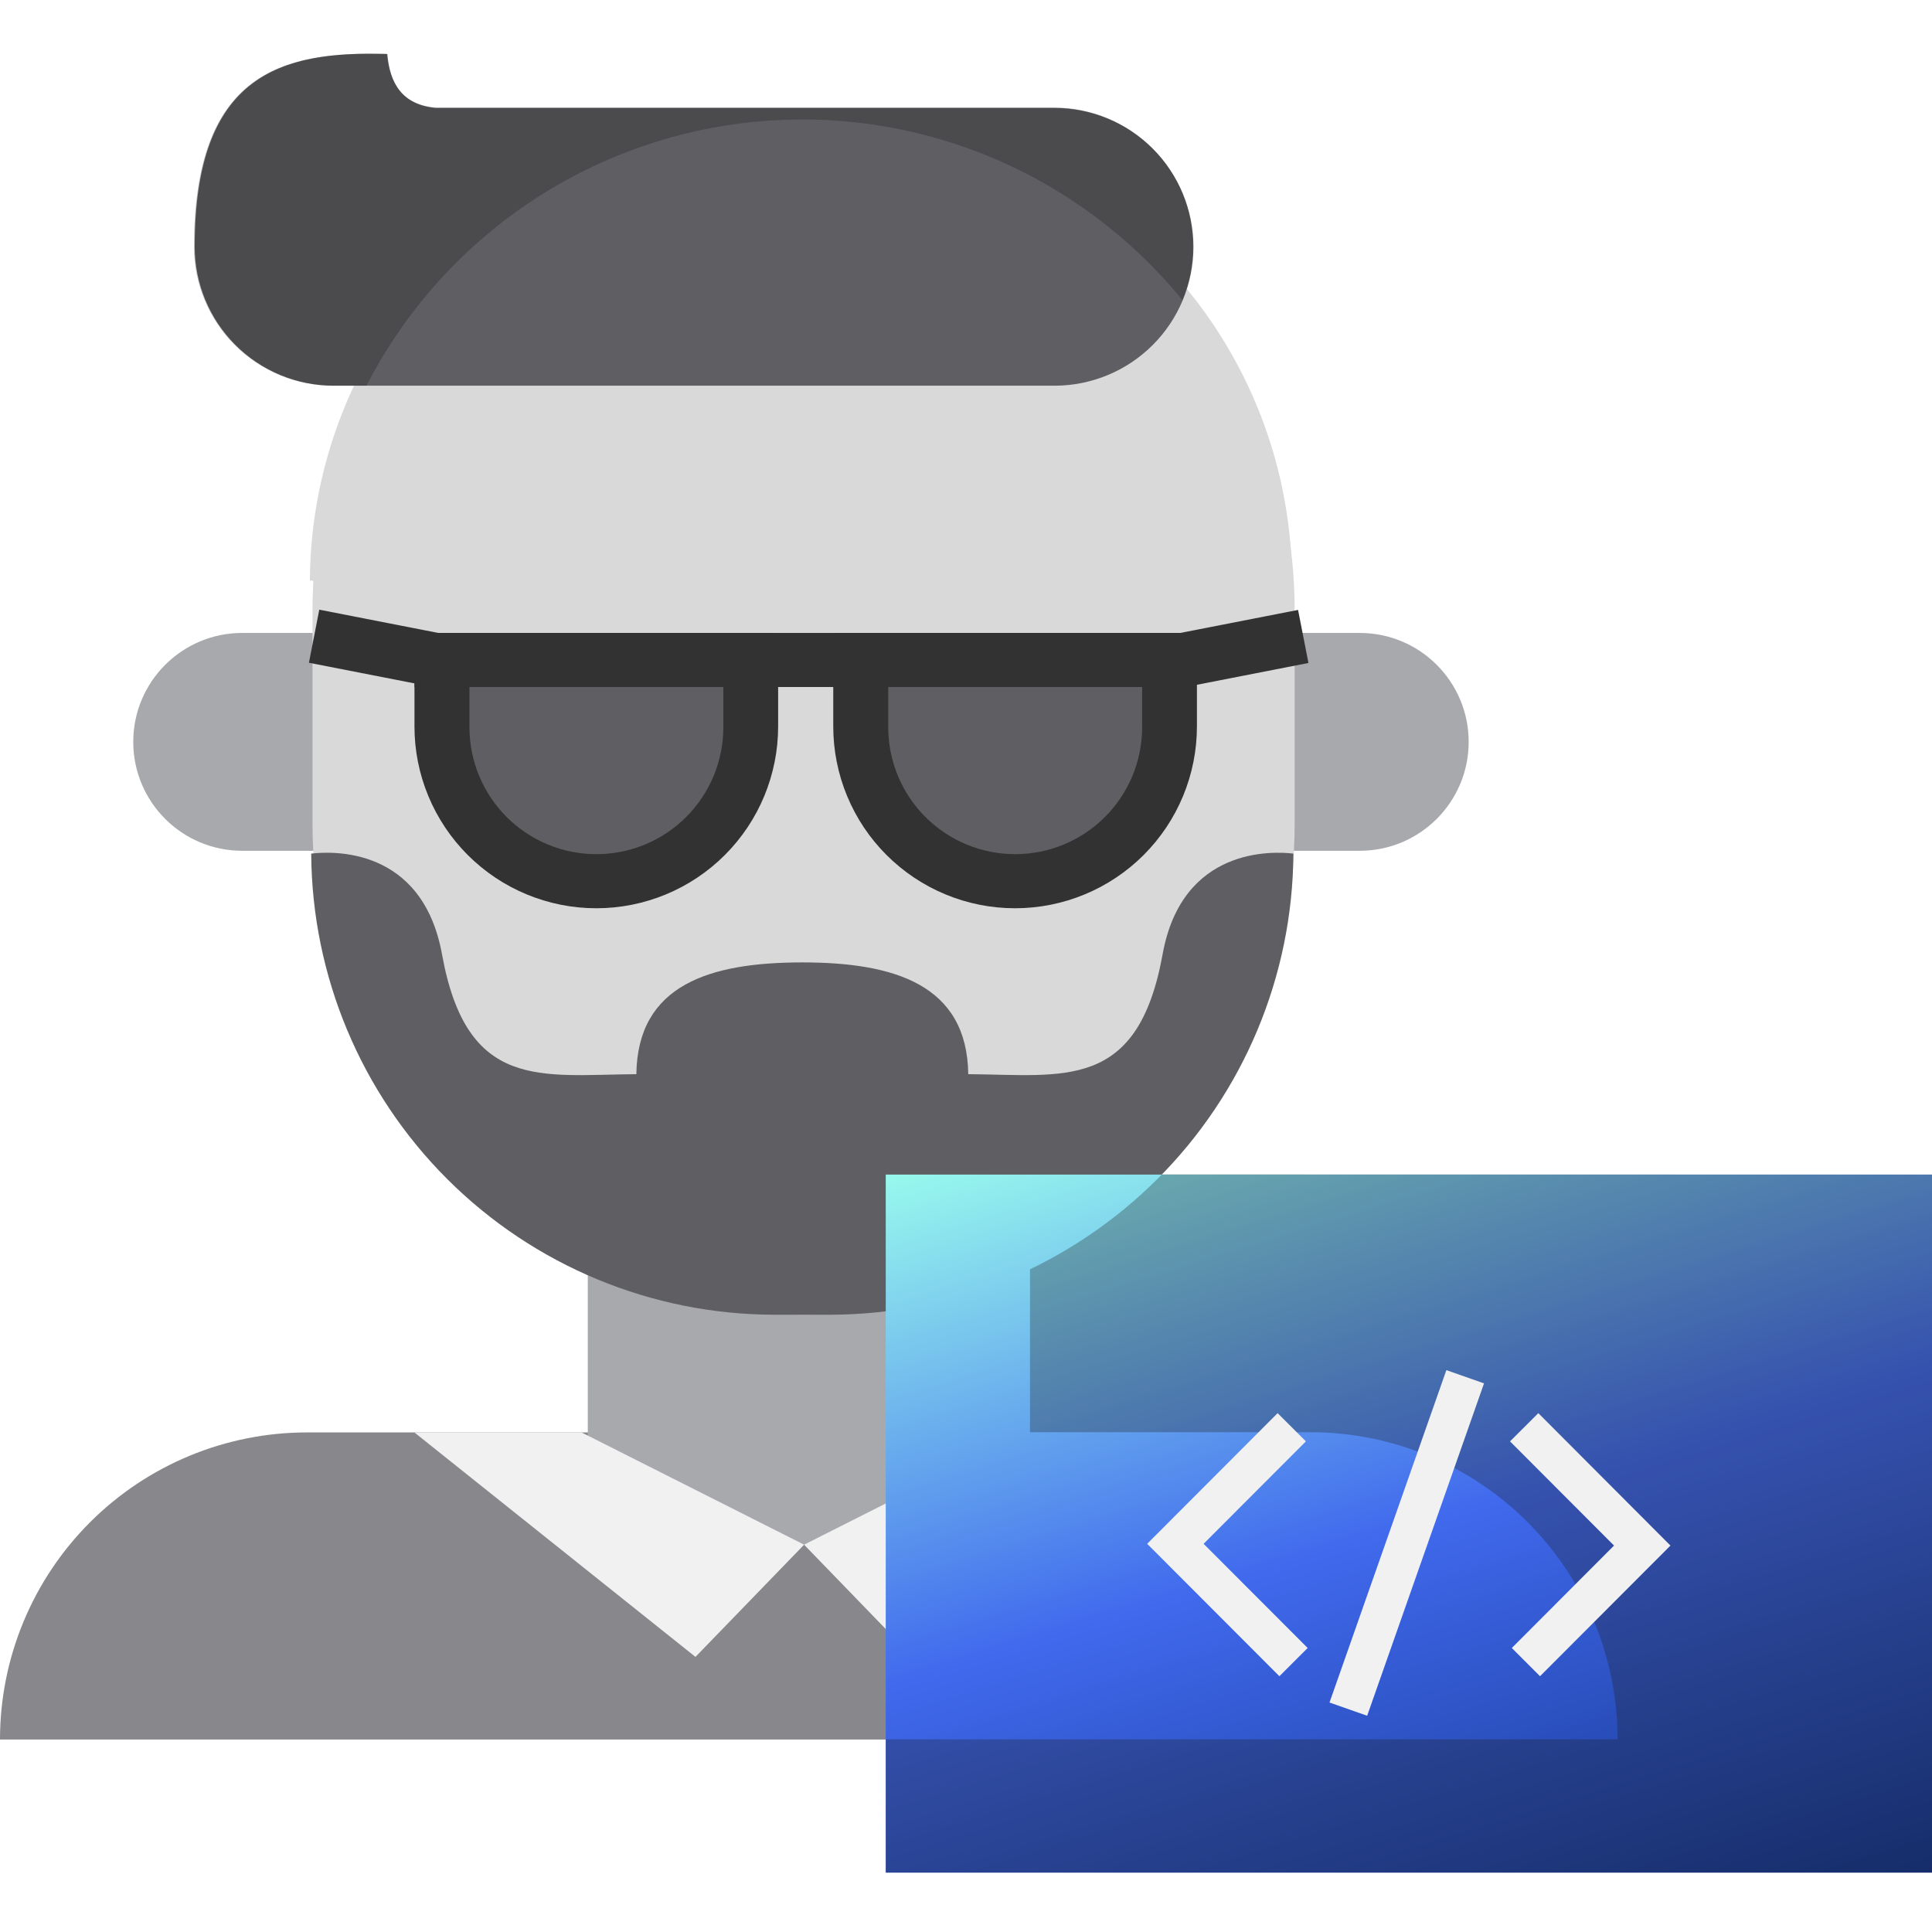 <svg width="72" height="72" viewBox="0 0 72 72" fill="none" xmlns="http://www.w3.org/2000/svg">
<g clip-path="url(#clip0_2194_73314)">
<path d="M50.673 23.588H9.026C6.784 23.588 4.966 25.405 4.966 27.647C4.966 29.889 6.784 31.706 9.026 31.706H50.673C52.915 31.706 54.733 29.889 54.733 27.647C54.733 25.405 52.915 23.588 50.673 23.588Z" fill="#A8A9AD"/>
<path d="M11.444 53.382H48.837C50.34 53.382 51.828 53.678 53.217 54.253C54.605 54.828 55.867 55.671 56.929 56.734C57.992 57.796 58.835 59.058 59.41 60.446C59.985 61.835 60.281 63.323 60.281 64.826H0C0 61.791 1.206 58.88 3.352 56.734C5.498 54.587 8.409 53.382 11.444 53.382Z" fill="#88888C"/>
<path d="M38.379 45.782H21.905V57.563H38.379V45.782Z" fill="#A8A9AD"/>
<path d="M15.442 53.382L25.918 61.748L29.967 57.566L21.672 53.382H15.442Z" fill="#F1F1F1"/>
<path d="M44.49 53.382L34.015 61.748L29.966 57.566L38.26 53.382H44.49Z" fill="#F1F1F1"/>
<path opacity="0.5" d="M36.176 63.724C36.176 63.724 36.124 63.724 36.027 63.702" stroke="#2A4FAD" stroke-miterlimit="10"/>
<path d="M48.248 22.748C48.248 12.641 40.054 4.448 29.947 4.448C19.84 4.448 11.646 12.641 11.646 22.748V30.695C11.646 40.802 19.84 48.995 29.947 48.995C40.054 48.995 48.248 40.802 48.248 30.695V22.748Z" fill="#D9D9D9"/>
<path d="M48.201 31.811C48.175 36.369 46.35 40.732 43.122 43.95C39.895 47.169 35.527 48.982 30.969 48.996H28.83C24.272 48.982 19.904 47.169 16.677 43.95C13.449 40.732 11.624 36.369 11.598 31.811C12.354 31.723 15.738 31.535 16.472 35.562C17.394 40.668 20.152 40.058 23.715 40.031C23.759 36.685 26.475 35.866 29.901 35.866C33.326 35.866 36.04 36.694 36.084 40.031C39.647 40.058 42.405 40.668 43.327 35.562C44.053 31.546 47.445 31.723 48.201 31.811Z" fill="#5F5F63"/>
<path d="M48.151 21.633C48.126 17.075 46.301 12.711 43.073 9.493C39.846 6.274 35.477 4.461 30.919 4.448H28.78C24.222 4.461 19.854 6.275 16.627 9.493C13.399 12.712 11.574 17.075 11.548 21.633C12.304 21.724 15.688 21.909 16.422 17.884C17.344 12.775 20.102 13.385 23.665 13.413C23.709 16.758 26.442 17.578 29.851 17.578C33.26 17.578 35.99 16.75 36.034 13.413C39.597 13.385 42.355 12.775 43.277 17.884C44.003 21.901 47.398 21.738 48.151 21.633Z" fill="#D9D9D9"/>
<path d="M15.449 23.588H28.999V27.072C28.999 28.869 28.285 30.592 27.014 31.863C25.744 33.134 24.02 33.848 22.223 33.848C21.333 33.848 20.452 33.673 19.63 33.332C18.807 32.992 18.06 32.492 17.431 31.863C16.802 31.234 16.303 30.487 15.962 29.665C15.621 28.843 15.446 27.962 15.446 27.072V23.588H15.449Z" fill="#323232"/>
<path d="M17.495 25.602H26.957V27.101C26.957 27.722 26.835 28.338 26.597 28.912C26.36 29.486 26.011 30.007 25.572 30.447C25.132 30.886 24.611 31.234 24.037 31.472C23.463 31.71 22.848 31.832 22.226 31.832C21.605 31.832 20.99 31.71 20.416 31.472C19.842 31.234 19.32 30.886 18.881 30.447C18.442 30.007 18.093 29.486 17.855 28.912C17.617 28.338 17.495 27.722 17.495 27.101V25.602Z" fill="#5F5F63"/>
<path d="M31.056 23.588H44.606V27.072C44.606 28.869 43.892 30.592 42.621 31.863C41.35 33.134 39.627 33.848 37.829 33.848C36.939 33.848 36.058 33.673 35.236 33.332C34.414 32.992 33.667 32.492 33.038 31.863C32.408 31.234 31.909 30.487 31.569 29.665C31.228 28.843 31.053 27.962 31.053 27.072V23.588H31.056Z" fill="#323232"/>
<path d="M33.102 25.602H42.564V27.101C42.564 27.722 42.441 28.338 42.204 28.912C41.966 29.486 41.617 30.007 41.178 30.447C40.739 30.886 40.217 31.234 39.643 31.472C39.069 31.71 38.454 31.832 37.833 31.832C37.211 31.832 36.596 31.71 36.022 31.472C35.448 31.234 34.927 30.886 34.487 30.447C34.048 30.007 33.699 29.486 33.462 28.912C33.224 28.338 33.102 27.722 33.102 27.101V25.602Z" fill="#5F5F63"/>
<path d="M44.49 23.588H15.449V25.603H44.49V23.588Z" fill="#323232"/>
<path d="M16.805 23.68L11.899 22.721L11.513 24.699L16.419 25.658L16.805 23.68Z" fill="#323232"/>
<path d="M43.856 25.666L48.762 24.707L48.375 22.73L43.469 23.689L43.856 25.666Z" fill="#323232"/>
<path d="M39.312 14.374H12.438C11.064 14.374 9.746 13.828 8.774 12.856C7.803 11.884 7.257 10.567 7.257 9.193C7.257 2.789 10.45 1.883 14.434 2.016C14.53 3.12 14.999 3.912 16.244 4.023H39.298C40.671 4.023 41.988 4.568 42.959 5.539C43.931 6.51 44.476 7.828 44.476 9.201C44.475 10.571 43.93 11.884 42.962 12.854C41.994 13.824 40.682 14.37 39.312 14.374Z" fill="#5F5F63"/>
<path opacity="0.3" d="M44.458 9.196C44.459 9.876 44.324 10.55 44.063 11.178C43.677 10.705 43.268 10.254 42.838 9.825C40.805 7.785 38.319 6.254 35.582 5.358C32.845 4.462 29.934 4.226 27.089 4.67C24.243 5.113 21.543 6.224 19.208 7.91C16.874 9.597 14.971 11.812 13.656 14.374H12.409C11.035 14.374 9.718 13.829 8.747 12.857C7.776 11.886 7.23 10.569 7.23 9.196C7.23 3.143 10.082 2 13.764 2C13.979 2 14.197 2 14.415 2C14.509 3.104 14.981 3.896 16.226 4.007H39.277C39.958 4.006 40.633 4.14 41.262 4.401C41.891 4.662 42.463 5.044 42.944 5.526C43.426 6.008 43.807 6.581 44.067 7.21C44.327 7.84 44.459 8.515 44.458 9.196Z" fill="#1C1C1C"/>
<path d="M72 43.773H33.009V69.788H72V43.773Z" fill="url(#paint0_linear_2194_73314)"/>
<path opacity="0.3" d="M72 43.772V69.787H33.009V64.819H60.283C60.283 61.784 59.077 58.873 56.931 56.727C54.785 54.581 51.874 53.375 48.839 53.375H38.386V47.303C40.219 46.419 41.884 45.221 43.304 43.764L72 43.772Z" fill="#1C1C1C"/>
<path d="M47.679 62.468L42.752 57.533L47.613 52.664L48.667 53.715L44.855 57.533L48.733 61.416L47.679 62.468Z" fill="#F1F1F1"/>
<path d="M57.392 62.468L56.341 61.416L60.15 57.599L56.274 53.715L57.329 52.664L62.253 57.599L57.392 62.468Z" fill="#F1F1F1"/>
<path d="M53.902 51.061L49.547 63.448L50.95 63.941L55.305 51.554L53.902 51.061Z" fill="#F1F1F1"/>
</g>
<defs>
<linearGradient id="paint0_linear_2194_73314" x1="62.577" y1="73.69" x2="51.35" y2="37.392" gradientUnits="userSpaceOnUse">
<stop stop-color="#123287"/>
<stop offset="0.5" stop-color="#4069ED"/>
<stop offset="1" stop-color="#9BFFED"/>
</linearGradient>
<clipPath id="clip0_2194_73314">
<rect width="72" height="72" fill="white"/>
</clipPath>
</defs>
</svg>
